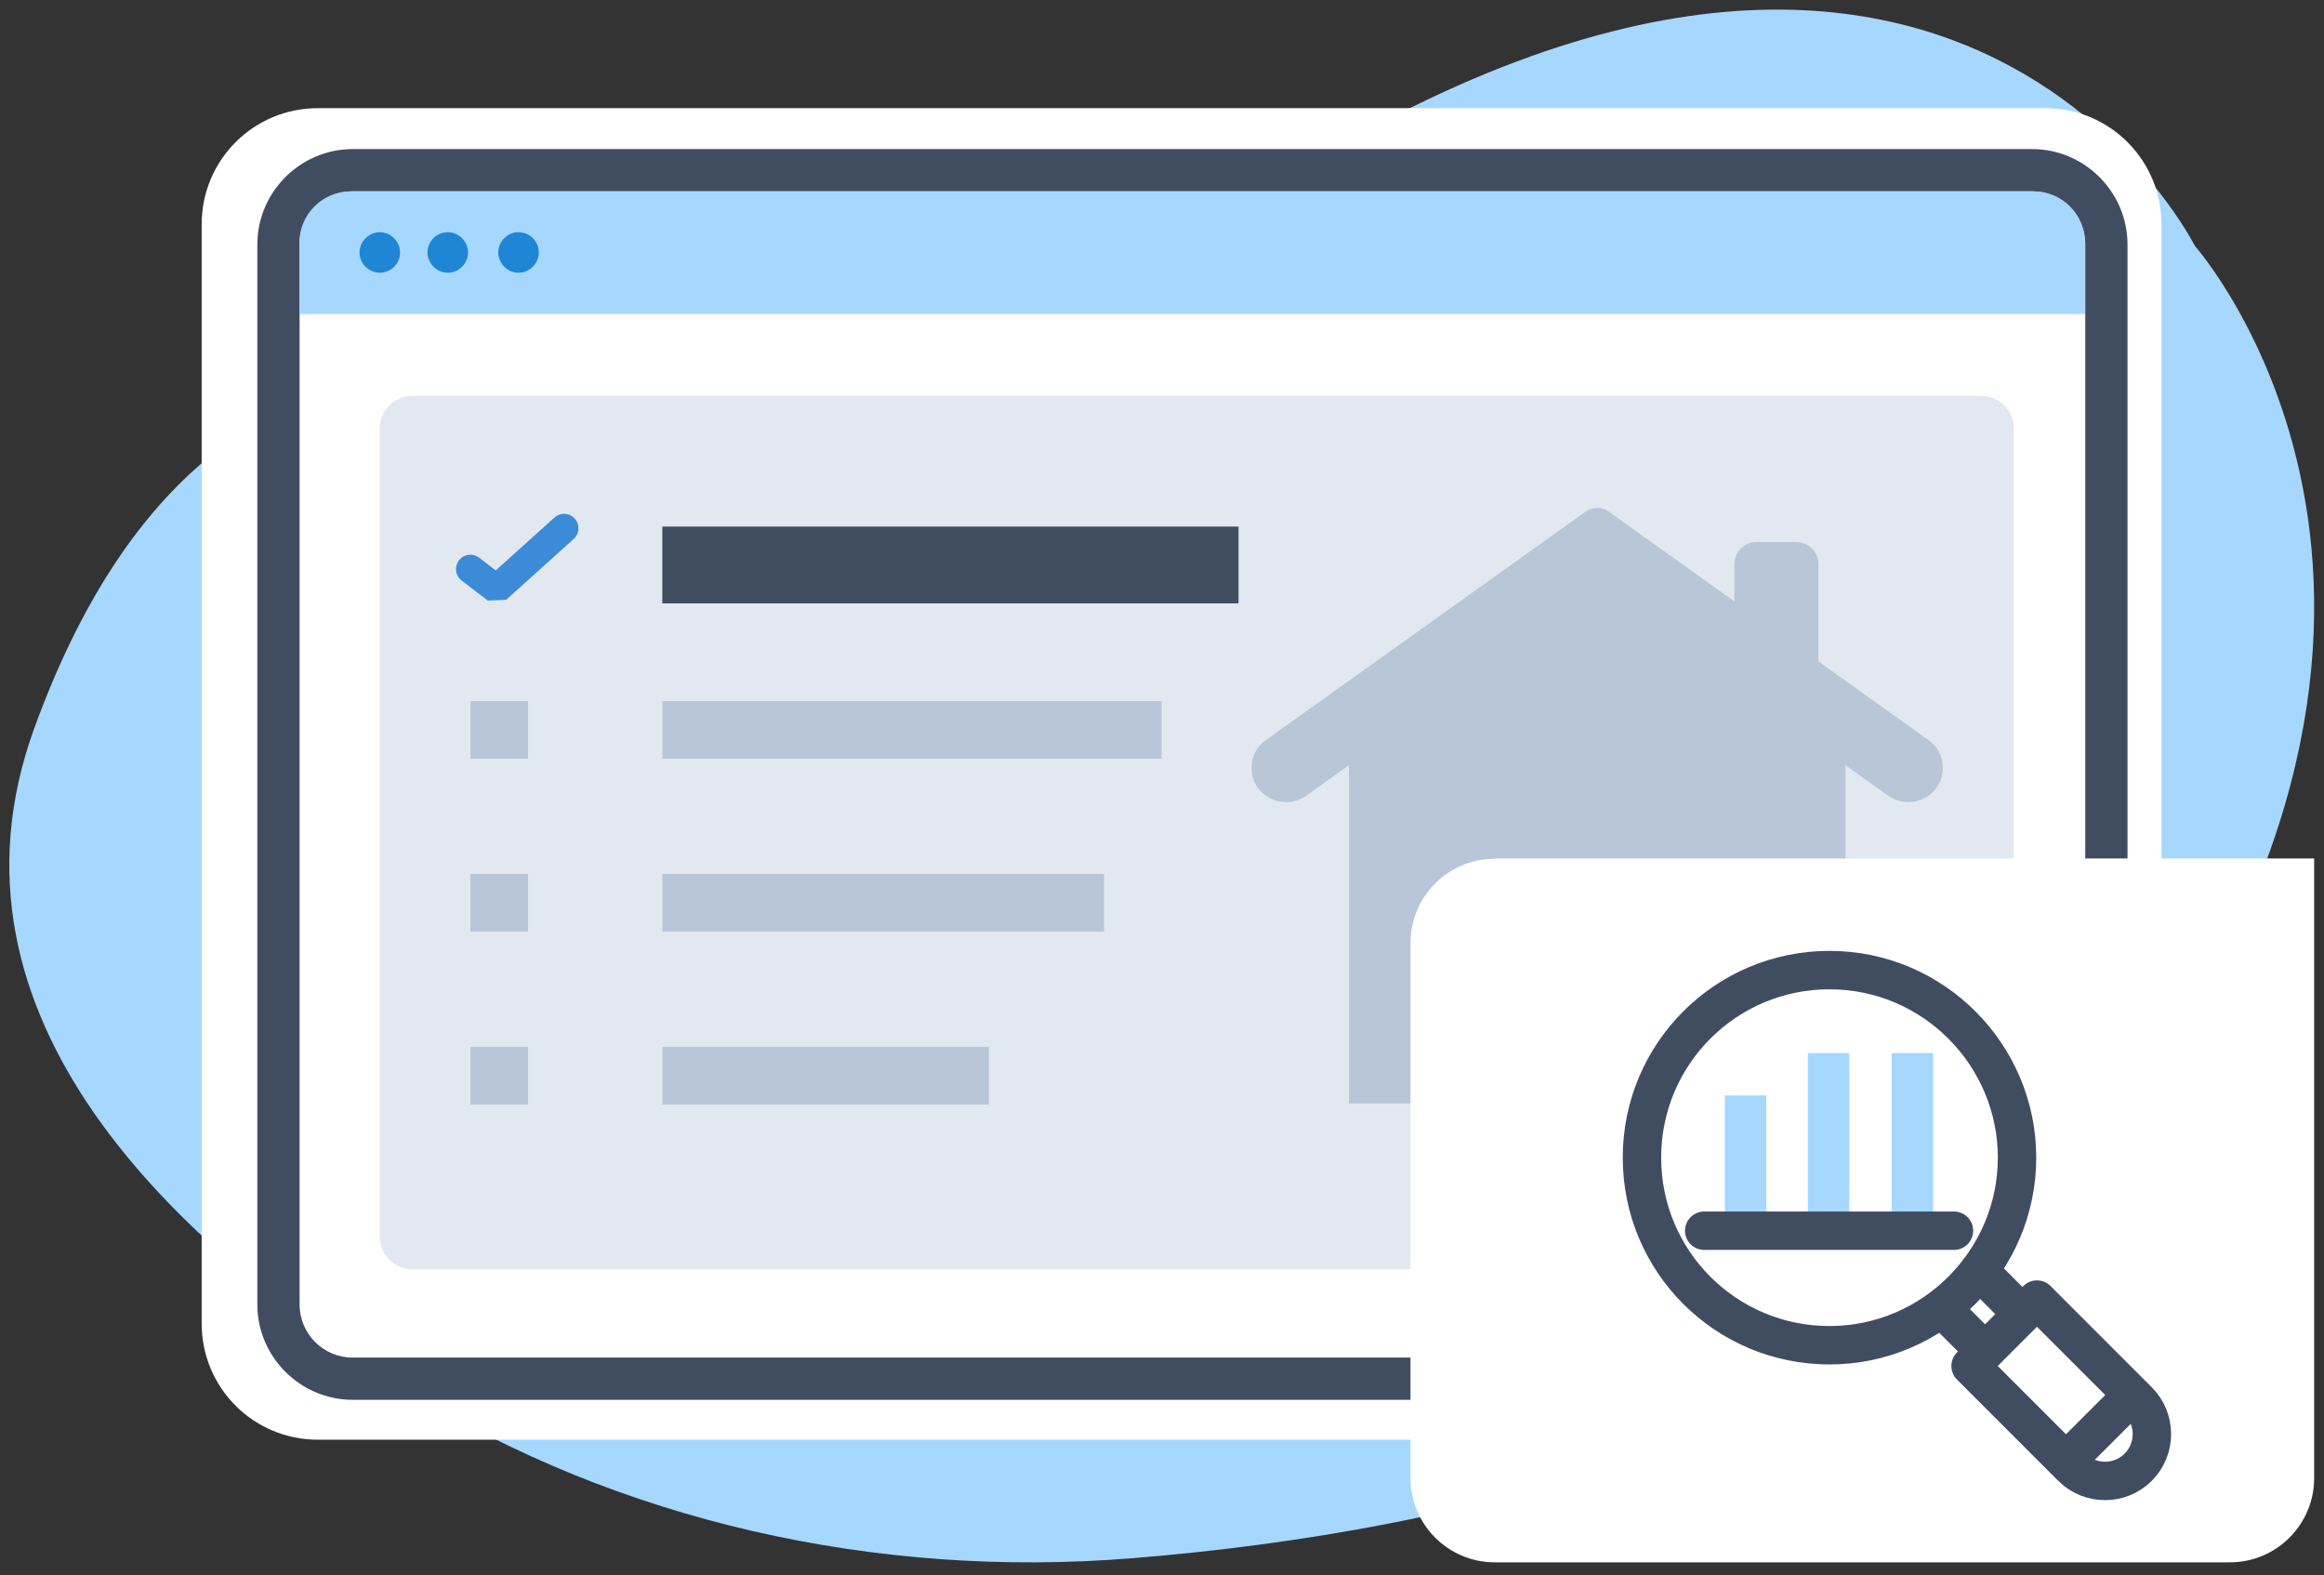 <?xml version="1.0" encoding="UTF-8"?> <svg xmlns="http://www.w3.org/2000/svg" width="121" height="82" viewBox="0 0 121 82" fill="none"><rect x="0" y="0" width="121" height="82" fill="#333333" stroke="none"/><g clip-path="url(#clip0_320_852)"><g clip-path="url(#clip1_320_852)"><g clip-path="url(#clip2_320_852)"><path fill-rule="evenodd" clip-rule="evenodd" d="M31.105 21.548C31.105 21.548 11.398 11.426 1.777 37.929C-3.677 52.968 9.145 64.896 21.269 72.406C32.196 79.166 45.59 82.206 58.966 81.115C75.543 79.774 98.433 74.821 110.415 58.512C130.551 31.115 114.277 12.803 114.277 12.803C114.277 12.803 99.435 -16.936 57.249 16.058C57.249 16.058 45.232 25.929 31.105 21.548Z" fill="#A6D7FF"></path><path fill-rule="evenodd" clip-rule="evenodd" d="M106.495 74.946H16.544C13.2 74.946 10.5 72.246 10.5 68.901V11.677C10.5 8.333 13.2 5.632 16.544 5.632H106.495C109.839 5.632 112.539 8.333 112.539 11.677V68.901C112.539 72.246 109.839 74.946 106.495 74.946Z" fill="white"></path><path d="M105.799 72.871H18.37C15.634 72.871 13.398 70.636 13.398 67.9V12.732C13.398 9.996 15.634 7.76 18.37 7.76H105.799C108.535 7.76 110.77 9.996 110.77 12.732V67.9C110.77 70.636 108.535 72.871 105.799 72.871ZM18.37 9.96C16.832 9.96 15.598 11.194 15.598 12.732V67.9C15.598 69.438 16.832 70.672 18.37 70.672H105.799C107.336 70.672 108.57 69.438 108.57 67.9V12.732C108.57 11.194 107.336 9.96 105.799 9.96H18.37Z" fill="#404D61"></path><path fill-rule="evenodd" clip-rule="evenodd" d="M105.894 9.96H18.268C16.784 9.96 15.586 11.158 15.586 12.642V16.344H108.558V12.642C108.558 11.158 107.36 9.96 105.876 9.96H105.894Z" fill="#A6D7FF"></path><path fill-rule="evenodd" clip-rule="evenodd" d="M20.829 13.143C20.829 13.733 20.346 14.198 19.774 14.198C19.202 14.198 18.719 13.715 18.719 13.143C18.719 12.571 19.202 12.088 19.774 12.088C20.346 12.088 20.829 12.571 20.829 13.143ZM23.315 12.088C22.724 12.088 22.259 12.571 22.259 13.143C22.259 13.715 22.742 14.198 23.315 14.198C23.887 14.198 24.37 13.715 24.37 13.143C24.37 12.571 23.887 12.088 23.315 12.088ZM26.998 12.088C26.408 12.088 25.943 12.571 25.943 13.143C25.943 13.715 26.426 14.198 26.998 14.198C27.571 14.198 28.053 13.715 28.053 13.143C28.053 12.553 27.571 12.088 26.998 12.088Z" fill="#1E86D5"></path><path opacity="0.4" d="M103.135 20.6H21.482C20.534 20.6 19.766 21.369 19.766 22.317V64.359C19.766 65.307 20.534 66.076 21.482 66.076H103.135C104.083 66.076 104.852 65.307 104.852 64.359V22.317C104.852 21.369 104.083 20.6 103.135 20.6Z" fill="#B8C6D7"></path><path d="M64.484 27.411H34.484V31.411H64.484V27.411Z" fill="#404D61"></path><path d="M60.484 36.5H34.484V39.5H60.484V36.5Z" fill="#B8C6D7"></path><path d="M57.484 45.5H34.484V48.5H57.484V45.5Z" fill="#B8C6D7"></path><path d="M51.484 54.5H34.484V57.5H51.484V54.5Z" fill="#B8C6D7"></path><path d="M100.41 38.529L94.678 34.435V29.362C94.678 28.728 94.159 28.214 93.518 28.214H91.462C90.821 28.214 90.302 28.728 90.302 29.362V31.307L83.755 26.631C83.398 26.376 82.916 26.376 82.558 26.631L65.903 38.529C64.963 39.201 64.9 40.565 65.775 41.318C66.406 41.862 67.333 41.904 68.011 41.42L70.234 39.832V57.44H96.087V39.835L98.303 41.418C98.982 41.902 99.907 41.861 100.538 41.317C101.412 40.563 101.35 39.199 100.41 38.527V38.529Z" fill="#B8C6D7"></path><path d="M77.819 44.688H120.487V76.949C120.487 79.363 118.52 81.33 116.106 81.33H77.819C75.405 81.33 73.438 79.363 73.438 76.949V49.087C73.438 46.673 75.405 44.706 77.819 44.706V44.688Z" fill="white"></path><path d="M24.492 29.626L25.85 30.668L29.368 27.5" stroke="#3C8BD9" stroke-width="1.5" stroke-miterlimit="10" stroke-linecap="round" stroke-linejoin="bevel"></path><rect x="24.492" y="36.5" width="3" height="3" fill="#B8C6D7"></rect><rect x="24.492" y="45.5" width="3" height="3" fill="#B8C6D7"></rect><rect x="24.492" y="54.5" width="3" height="3" fill="#B8C6D7"></rect><path d="M89.805 57.024H91.965V64.067H89.805V57.024ZM94.125 54.82H96.286V64.067H94.125V54.82ZM98.489 54.82H100.649V64.067H98.489V54.82Z" fill="#A6D7FF"></path><path d="M103.031 66.14L105.277 68.387M101.086 68.085L103.333 70.331M107.567 76.078L111.024 72.621M101.734 64.067H88.73M85.489 60.264C85.489 65.665 89.853 70.029 95.254 70.029C100.654 70.029 105.018 65.622 105.018 60.264C105.018 54.907 100.654 50.5 95.254 50.5C89.853 50.5 85.489 54.864 85.489 60.264ZM111.326 76.38C112.277 75.43 112.277 73.874 111.326 72.924L106.055 67.653L102.599 71.109L107.87 76.38C108.82 77.331 110.376 77.331 111.326 76.38Z" stroke="#404D61" stroke-width="2" stroke-linecap="round" stroke-linejoin="round"></path></g></g></g><defs><clipPath id="clip0_320_852"><rect width="120" height="80.83" fill="white" transform="translate(0.492 0.5)"></rect></clipPath><clipPath id="clip1_320_852"><rect width="120" height="80.83" fill="white" transform="translate(0.492 0.5)"></rect></clipPath><clipPath id="clip2_320_852"><rect width="119.993" height="80.83" fill="white" transform="translate(0.492 0.5)"></rect></clipPath></defs></svg> 